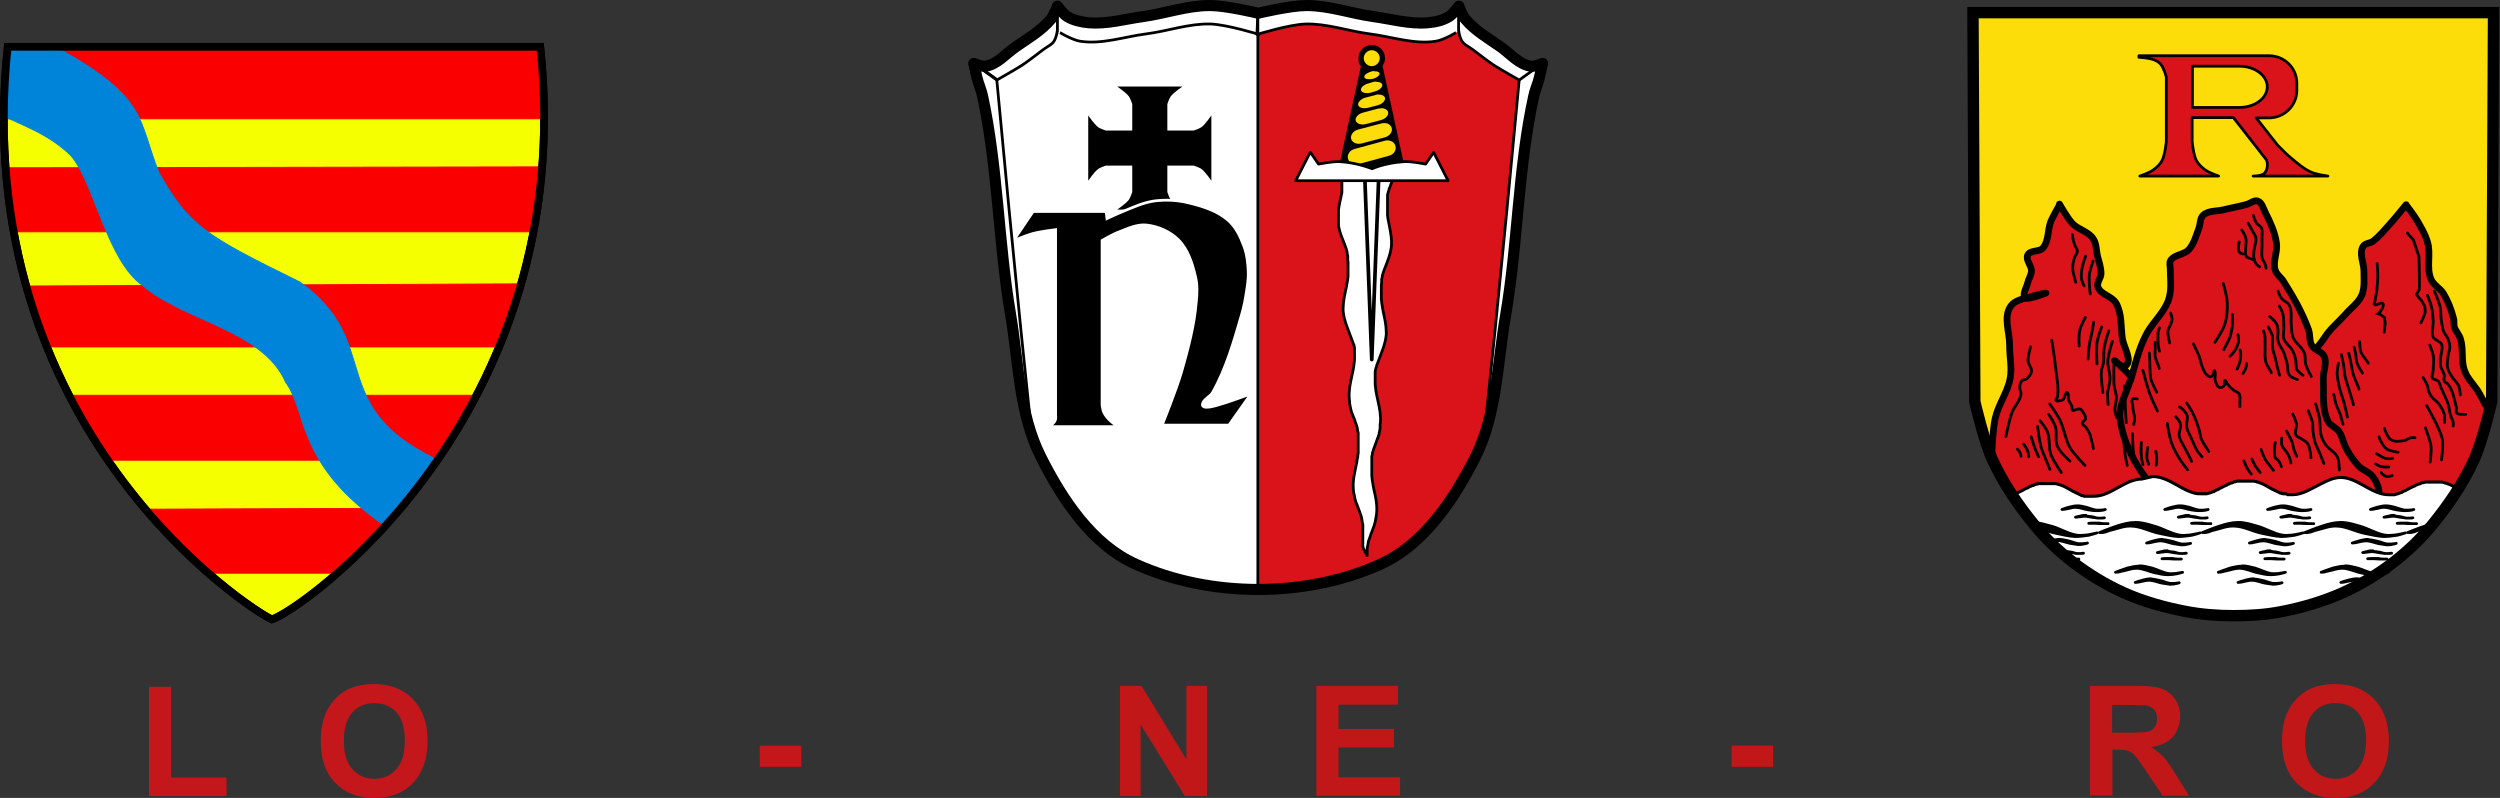 <?xml version="1.0" encoding="UTF-8"?>
<svg xmlns="http://www.w3.org/2000/svg" id="a" version="1.1" viewBox="0 0 812.1 259.2">
  <rect x="0" y="0" width="812.1" height="259.2" fill="#333333" stroke="none"/>
  <defs>
    <style>
      .st0 {
        fill: #fcdd09;
      }

      .st1, .st2, .st3 {
        fill: #da121a;
      }

      .st4, .st5, .st6, .st7, .st3 {
        fill-rule: evenodd;
      }

      .st4, .st6, .st2, .st8, .st9, .st10, .st11, .st12, .st3, .st13, .st14, .st15, .st16, .st17, .st18 {
        stroke: #000;
      }

      .st4, .st2, .st10, .st11, .st12, .st3, .st13, .st14 {
        stroke-linejoin: round;
      }

      .st4, .st2, .st12, .st17 {
        stroke-width: .9px;
      }

      .st19 {
        stroke: #fff;
      }

      .st19, .st8, .st13, .st14, .st16 {
        stroke-width: .9px;
      }

      .st5 {
        fill: #fa0000;
        stroke: #fa0000;
      }

      .st5, .st7 {
        stroke-width: .3px;
      }

      .st6 {
        fill: #f5ff00;
      }

      .st6, .st15 {
        stroke-width: 2.5px;
      }

      .st2, .st12, .st3, .st13, .st17 {
        stroke-linecap: round;
      }

      .st20 {
        fill: #c3171b;
      }

      .st8, .st10, .st11, .st12, .st15, .st17, .st18 {
        fill: none;
      }

      .st9, .st21, .st13, .st14, .st16 {
        fill: #fff;
      }

      .st10 {
        stroke-width: 1.2px;
      }

      .st7 {
        fill: #0084d9;
        stroke: #0084d9;
      }

      .st11 {
        stroke-width: 3.6px;
      }

      .st3 {
        stroke-width: 2.2px;
      }

      .st22 {
        fill: #c21719;
      }

      .st18 {
        stroke-width: 3.7px;
      }
    </style>
  </defs>
  <g>
    <g>
      <path class="st20" d="M48.4,258.6v-35.5h7.2v29.5h18v6s-25.2,0-25.2,0Z"></path>
      <path class="st20" d="M104.2,240.9c0-3.6.5-6.7,1.6-9.2.8-1.8,1.9-3.5,3.3-4.9s2.9-2.5,4.6-3.2c2.2-.9,4.8-1.4,7.7-1.4,5.3,0,9.5,1.6,12.7,4.9s4.8,7.8,4.8,13.6-1.6,10.3-4.7,13.6-7.3,4.9-12.6,4.9-9.6-1.6-12.7-4.9c-3.1-3.2-4.7-7.7-4.7-13.4h0ZM111.7,240.7c0,4.1.9,7.1,2.8,9.2,1.9,2.1,4.2,3.1,7.1,3.1s5.2-1,7.1-3.1,2.8-5.2,2.8-9.3-.9-7.2-2.7-9.2-4.2-3-7.2-3-5.4,1-7.2,3.1-2.7,5.1-2.7,9.2Z"></path>
    </g>
    <path class="st20" d="M246.8,249.1v-6.9h13.5v6.9h-13.5Z"></path>
    <g>
      <path class="st22" d="M363.8,258.6v-35.8h7l14.6,23.9v-23.9h6.7v35.8h-7.2l-14.4-23.3v23.3h-6.7Z"></path>
      <path class="st22" d="M427.6,258.6v-35.8h26.5v6.1h-19.3v7.9h18v6h-18v9.7h20v6h-27.2Z"></path>
    </g>
    <path class="st22" d="M562.5,249.1v-6.9h13.5v6.9h-13.5Z"></path>
    <g>
      <path class="st22" d="M678.9,258.6v-35.8h15.2c3.8,0,6.6.3,8.3,1,1.7.6,3.1,1.8,4.2,3.4s1.6,3.5,1.6,5.6-.8,4.9-2.4,6.6-3.9,2.9-7.1,3.3c1.6.9,2.8,1.9,3.9,3s2.4,3,4.1,5.8l4.4,7h-8.6l-5.2-7.8c-1.9-2.8-3.1-4.5-3.8-5.3-.7-.7-1.4-1.2-2.2-1.5-.8-.3-2-.4-3.6-.4h-1.5v14.9h-7.2ZM686.2,238h5.3c3.5,0,5.6-.1,6.5-.4.9-.3,1.5-.8,2-1.5.5-.7.7-1.6.7-2.7s-.3-2.2-1-2.9-1.5-1.2-2.7-1.4c-.6,0-2.3-.1-5.3-.1h-5.6v9.1h0Z"></path>
      <path class="st22" d="M741.3,240.9c0-3.6.5-6.7,1.6-9.2.8-1.8,1.9-3.5,3.3-4.9,1.4-1.4,3-2.5,4.6-3.2,2.2-.9,4.8-1.4,7.7-1.4,5.3,0,9.5,1.6,12.7,4.9s4.8,7.8,4.8,13.6-1.6,10.3-4.7,13.6-7.3,4.9-12.6,4.9-9.5-1.6-12.7-4.9c-3.1-3.2-4.7-7.7-4.7-13.4h0ZM748.8,240.7c0,4.1.9,7.1,2.8,9.2,1.9,2.1,4.2,3.1,7.1,3.1s5.2-1,7.1-3.1c1.8-2.1,2.8-5.2,2.8-9.3s-.9-7.2-2.7-9.2-4.2-3-7.2-3-5.4,1-7.2,3.1-2.7,5.1-2.7,9.2h0Z"></path>
    </g>
  </g>
  <g>
    <path id="b" class="st0" d="M783.5,4.1h-13.2c0,0-45.5,0-45.5,0h-83.9l.6,126.4s3,13,5.8,19c3.5,7.6,8.3,14.6,13.6,21.1,3.6,4.4,7.8,8.4,12.3,11.9,5.2,4,10.8,7.4,16.8,10.1,6.3,2.8,13.1,4.7,19.9,6,5.1,1,10.4,1.4,15.6,1.4,5.2,0,10.4-.3,15.5-1.3,6.8-1.3,13.6-3.3,19.9-6.1,6-2.7,11.6-6.1,16.8-10.1,4.5-3.5,8.7-7.5,12.3-11.9,5.3-6.5,10.1-13.5,13.6-21.1,2.8-6,5.8-19,5.8-19l.6-126.4h-26.7"></path>
    <g id="c">
      <path id="d" class="st3" d="M781.6,66.5s-3.4,4.2-5.2,6.2c-1.8,2-3.5,4.1-5.6,5.7-1,.7-2.6.6-3.2,1.7-1.4,2.4.4,5.5.3,8.2,0,2.5.3,5.2-.7,7.6-1.1,2.5-3.5,4.1-5.3,6.2-2.2,2.5-5,4.7-6.8,7.6-3.1,4.7-10,10.5-7,15.2,0,.1.3,0,.4,0,1.9,2.1-.7,5.6-.7,8.4,0,6.8-1.9,14.8,2.1,20.3,6.5,8.9,19.3,11.6,30.2,13.3,4.6.7,9.5.5,13.9-.9,3.8-5.1,7.2-10.5,9.8-16.2,1.9-4.1,3.9-11.3,5-15.6-1-2.1-2.2-4.1-3.3-6.2-1.4-2.7-3.9-4.7-4.9-7.6-1.2-3.2-.3-6.9-1.3-10.2-.4-1.4-1.5-2.5-2-3.9-.3-.9,0-2-.3-2.9-.7-2.8-1.8-5.6-3.3-8.1-1.1-1.7-3.2-2.7-4-4.6-1.6-3.7,0-8.1-1.1-11.9-.7-2.6-2.1-4.9-3.5-7.3-1-1.7-3.5-4.9-3.5-4.9h0ZM669,66.6s-2,3.5-2.8,5.3c-1.1,2.8-.6,6.4-2.6,8.7-1.2,1.3-4.1.6-4.9,2.2-.8,1.6,1.2,3.4,1.2,5.1,0,1.4-.9,2.6-1.2,3.9-.4,1.7-1.9,3.8-.8,5.1,0,0,0,0,.1,0,.8-.2,1.5-.4,2.3-.7,1.4-.5,4.3-1,4.3-1,0,0-3.4,1.3-5.1,1.6-.5,0-1.1.3-1.5,0-2,.6-4,1.2-5,2.9-2.2,3.5-.2,8.3-.2,12.4s.8,7.2.2,10.7c-.8,4.6-3.9,8.6-4.9,13.2-.7,3.3-1,9-1.1,12.3.1.3.3.6.4.9,1.7,3.7,3.7,7.2,6,10.7l1.7,2.3s7,3.6,10.9,4.4c6.9,1.3,14.1,0,21.2,0s14.7.8,21.9,0c2.2-.2,6.5-1.4,6.5-1.4,0,0-8.3-7.2-10.7-12.1-1.3-2.7-.4-6.1-1.6-8.9-1.2-2.8-4.2-4.6-5.5-7.3-.8-1.8-.7-3.9-1.4-5.7-1-2.9-2-5.8-3.8-8.3-1-1.5-3.2-3.5-4.5-4.7-.7-.5-1.2-1.1-1.2-1.1,0,0,.5.4,1.2,1.1.8.6,1.8,1.1,2.3.7,2.5-1.7-.6-6.1-1-9.1-.5-3.8-.1-7.9-2-11.3-1.3-2.3-5.1-2.8-5.9-5.3-.5-1.4,1-2.9,1-4.3,0-2-.7-4-1.2-5.9-.4-1.9-.3-4-1.4-5.5-1.5-2.3-4.8-2.9-6.7-4.9-1.7-1.8-4.2-6.3-4.2-6.3"></path>
      <path id="e" class="st3" d="M692.1,123.6c1.4-4.8,2.5-9.8,4.8-14.4,1.8-3.8,5.2-6.7,7-10.5.6-1.2.9-2.5,1.1-3.8.3-2.4,0-4.9,0-7.4,0-1-.4-2.1.1-2.9,1.2-1.9,4.3-1.8,5.9-3.5,1.7-1.9,2.4-4.6,3.3-7,.5-1.4.3-3.2,1.4-4.2,1.7-1.6,4.6-1.2,6.8-1.8,2.4-.6,4.9-1,7.3-1.7,1.2-.3,2.4-1.5,3.6-1.1,1.4.5,1.8,2.4,2.5,3.8,1.6,3.1,3.1,6.4,3.6,9.9.4,2.9-1.3,6-.4,8.8.5,1.5,2,2.4,2.8,3.8,3.1,4.9,6,10,8,15.5.6,1.7.2,3.7,1.1,5.2.9,1.5,3.3,1.9,4,3.5,1,2.2-.4,4.8-.3,7.3.2,4.6-.5,9.6,1.5,13.7.7,1.5,2.7,2,3.6,3.4,1.2,1.7,1.4,3.8,2.4,5.6,1.1,2,2.4,3.9,4,5.6,1.3,1.4,3.5,1.9,4.6,3.5,1.1,1.4,1.9,3.2,2,5,.1,4-.6,8.9-3.6,11.5-7.9,6.7-20.4,4.8-30.8,4.6-6,0-12-1.3-17.6-3.2-5.6-2-11.5-4.2-15.8-8.4-7.8-7.6-14.9-17.5-16.3-28.2-.6-4.2,2-8.3,3.2-12.4h0Z"></path>
    </g>
    <g id="f">
      <path id="g" class="st17" d="M651.6,141.8s1-5.1,1.9-7.6c.8-2.2,2.8-4,3-6.3,0-.6-.4-1.3-.4-1.9,0-.8.1-1.7.7-2.3.4-.4,1.2-.3,1.6-.7.7-.6,1.4-1.4,1.5-2.3.2-1.2-1-2.2-1.1-3.4-.1-1.5.8-4.6.8-4.6"></path>
      <g id="h">
        <path id="i" class="st12" d="M655.3,145.9s.5.5.7.8c.3.4.5,1.5.5,1.5"></path>
        <path id="j" class="st12" d="M657.4,144.3s1,1.4,1.3,2.2c.2.6.3,1.8.3,1.8"></path>
        <path id="k" class="st12" d="M659.8,141.9s.8,2.5,1.2,3.7c.4,1,1.2,2.8,1.2,2.8"></path>
        <path id="l" class="st12" d="M661.9,138.5s.5,4.4,1.1,6.6c.4,1.6,1.2,3.1,1.8,4.7.4.9,1.1,2.7,1.1,2.7"></path>
        <path id="m" class="st12" d="M662.7,136.7s1.9,2.3,2.4,3.6c.9,2.3.3,5,1.1,7.3.8,2.1,3.4,5.9,3.4,5.9"></path>
        <path id="n" class="st12" d="M665.5,134.6s1.8,2.6,2.2,4.1c.6,2-.2,4.3.6,6.2.8,2,4.1,4.9,4.1,4.9"></path>
        <path id="o" class="st12" d="M665.8,131.2s2.3,3.2,3.2,4.9c1.5,2.9,1.8,6.4,3.4,9.3,1.3,2.2,4.9,5.8,4.9,5.8"></path>
      </g>
      <path id="p" class="st17" d="M680,145.7s-.6-3.1-1.1-4.6c-.3-.8-.8-1.6-1.3-2.3-.3-.5-1.2-.7-1.2-1.3,0-.6,1-.9,1.1-1.5,0-.6-.3-1.2-.6-1.7-.3-.5-.6-1.2-1.2-1.4-.4-.2-1,.1-1.4.2-.3,0-.7.4-.9.3-.5-.2-.2-1-.4-1.5-.3-.7-.8-1.3-1-1.9-.3-.8.2-2.4-.6-2.5-.4,0-.4.7-.6,1-.2.5-.3,1.1-.7,1.4-.3.2-.7.2-1.1.3-.4,0-.9.2-1.1,0-.3-.4.5-1,.5-1.5.4-3-.3-6-.6-8.9-.3-3.1-1.3-9.3-1.3-9.3"></path>
      <path id="q" class="st17" d="M673.2,76.2c0,.3.3,2.2.7,3.2.2.8.9,1.4.9,2.2s-.6,1.2-.8,1.8c-.4,1.1-.7,2.3-.7,3.5,0,1.1.3,2.1.5,3.1.1.6.5,1.7.5,1.7"></path>
      <path id="r" class="st17" d="M677.5,83.2s-1.1,3-1.3,4.6c-.1,1-.2,2,0,3,.1.7.8,2.1.8,2.1"></path>
      <path id="s" class="st17" d="M679.9,84.8c-.1.5-1,2.9-1.2,4.4-.1.9,0,1.9,0,2.9,0,1.2.3,3.4.3,3.4"></path>
      <path id="t" class="st17" d="M677.4,103.1s-1.5,2.7-1.8,4.2c-.4,1.7-.2,5.1-.2,5.1"></path>
      <path id="u" class="st17" d="M678.3,116.6c0-.3.2-3.6.5-5.3.2-1.2.6-2.4.8-3.6.2-1,.5-3,.5-3"></path>
      <path id="v" class="st17" d="M682.7,106.2s-1.3,3.3-1.5,5.1c-.3,2.3,0,6.9,0,6.9"></path>
      <path id="w" class="st17" d="M683.1,127.5c0-.3-.7-4.5-.5-6.7,0-1,.5-1.9.7-2.9.2-1.6,0-3.3.2-4.9.3-1.9,1.5-5.5,1.5-5.5"></path>
      <path id="x" class="st17" d="M686.2,110.9s-1.4,4.2-1.5,6.4c-.1,2,.8,3.9.7,5.8,0,1.6-.7,3.2-.8,4.8,0,1.2.2,3.5.2,3.5"></path>
      <path id="y" class="st17" d="M686.7,118.2s-.1,4.4,0,6.6c.1,1.5.8,2.9.8,4.4,0,1.3-.5,2.6-.5,3.8,0,.9.6,2.6.6,2.6"></path>
      <path id="z" class="st17" d="M690.1,125.4s.2,4.2.3,6.3c0,1.9.3,5.6.3,5.6"></path>
      <path id="aa" class="st17" d="M694.3,129.6s-1.2-.3-1.5,0c-.5.5-.1,1.5,0,2.3,0,1.4.6,2.7.6,4.1,0,.7-.3,1.9-.3,1.9"></path>
      <path id="ab" class="st17" d="M690.1,140.1s-.2,3.3-.1,4.9c.1,2.1,1,6.2,1,6.2"></path>
      <path id="ac" class="st17" d="M692.7,140.9s.1,4.4.4,6.6c.2,1.4.9,4.2.9,4.2"></path>
      <path id="ad" class="st17" d="M695.6,143.7s-.2,3,0,4.4c0,.9.5,2.8.5,2.8"></path>
      <path id="ae" class="st17" d="M697.7,145.3s-.4,2.2-.3,3.4c0,.7.6,2.1.6,2.1"></path>
      <path id="af" class="st17" d="M700.3,146.6s.3,1.6.3,2.4c0,.7-.2,2.1-.2,2.1"></path>
      <path id="ag" class="st17" d="M761.1,137.8s-.5-1.9-.8-2.9c-.4-1.3-1.1-2.4-1.5-3.7-.3-1-.7-3.1-.7-3.1"></path>
      <path id="ah" class="st17" d="M762.5,135.5c0-.5-.7-3.3-1.1-4.9-.3-1-.7-2-1-3-.3-1.1-.6-2.2-.8-3.3-.2-1-.4-2-.4-3s.4-3.3.4-3.3"></path>
      <path id="ai" class="st17" d="M764.5,131.5c0-.3-1.1-3.8-1.7-5.7-.4-1.3-.8-2.5-1.1-3.8-.2-1.2-.2-2.3-.4-3.5-.2-1.1-.7-3.3-.7-3.3"></path>
      <path id="aj" class="st17" d="M766.3,126.4c0-.4-1.3-3-1.8-4.6-.4-1.2-.5-2.6-.8-3.8-.2-1.1-.7-3.2-.7-3.2"></path>
      <path id="ak" class="st17" d="M767.4,121.2c-.1-.3-1.4-2.2-1.8-3.4-.3-.9-.2-2-.4-3-.1-.7-.5-2-.5-2"></path>
      <path id="al" class="st17" d="M769.3,118c0-.3-1.7-2.2-2.3-3.4-.2-.6-.3-1.2-.4-1.8,0-.6-.1-1.8-.1-1.8"></path>
      <path id="am" class="st17" d="M774.5,107.9c0-.8.2-1.7.3-2.6,0-.7-.1-1.4-.2-2.1-.4-.3-.8-.7-1.3-1-.3-.1-.6-.2-.9-.3.2-.2.5-.3.7-.5,0,0,.7-1,.9-1.5s.2-1.1.2-1.1c0,0-.3-.5-.9-.3s-1.6.6-1.6.6c-.2-.1-.4-.3-.5-.4,0-.3.2-.6.3-.9,0,0,.5-2.8.6-3.5s.3-4.3.3-4.3c0-1.5-.1-2.9-.2-4.4"></path>
      <path id="an" class="st17" d="M786.4,104.9s1.3-2.7,1.4-3.4c.1-.7-.2-2.1-.2-2.1,0,0-.6-1-.7-1.3s-1.3-1.6-1.3-1.6c-.2-.3-.4-.6-.6-.9,0,0,.7-1.3.9-1.6.1-.3-.1-10.6-.1-10.6-.6-1.8-1.2-3.6-1.8-5.4-.7-.8-1.3-1.5-2-2.3"></path>
      <path id="ao" class="st17" d="M790.8,94.6s1.4,3.2,1.8,4.8c.4,1.7.2,3.4.5,5.1.2,1.1.3,2.2.7,3.2.4.9,1.2,1.7,1.5,2.6.3.8.5,1.6.5,2.4,0,1.1-.5,2.1-.6,3.2-.1,1.2-.4,2.4-.1,3.6.2,1.1.9,2,1.4,2.9.7,1.1,1.7,1.9,2.2,3,.4.9.5,2.9.5,2.9"></path>
      <path id="ap" class="st17" d="M788.5,95.9s.9,2.1,1.2,3.2c.5,1.7.6,3.5.7,5.3.1,1.7-.7,3.6,0,5.1.4.8,1.3,1,2,1.6.2.2.6.4.7.7.6,1.4-.3,3.1-.3,4.7,0,.8-.2,1.5,0,2.3.1.8.6,1.4.9,2.2.1.3.3.6.3.9.1.6-.3,1.4,0,1.9.2.5,1,.6,1.3,1.1,1.5,2.1,2,4.8,2.6,7.3.2.7-.3,1.5.2,2,.5.5,1.4.3,2.2.4.2,0,.7,0,.7,0"></path>
      <path id="aq" class="st17" d="M789.3,112.1s.9,2.2,1.1,3.3c.3,1.6,0,3.3,0,4.9,0,.8-.6,1.7-.3,2.4.3.7,1.5.6,2,1.2.4.5.5,1.1.7,1.7.4.8.7,1.7,1.1,2.5.5,1.2,1.2,2.4,1.5,3.7.3,1,.3,2,.6,3,.2.8.8,1.6.9,2.4,0,.4,0,1.2,0,1.2"></path>
      <path id="ar" class="st17" d="M787.1,122.6s1.1,1.8,1.5,2.8c.2.5,0,1.1.3,1.6.2.7.6,1.4,1,1.9.6.8,1.5,1.3,2.2,2.1.7,1,1.4,2,1.8,3.2.3.9.2,3,.2,3"></path>
      <path id="as" class="st17" d="M788.3,131.8s1.9,3.4,2.8,5.2c.9,1.9,1.9,3.8,2.3,5.9.3,2.1-.3,6.5-.3,6.5"></path>
      <path id="at" class="st17" d="M787.9,139c0,.3,1.5,3.9,1.8,5.9.2,1.7-.3,5.2-.3,5.2"></path>
      <path id="au" class="st17" d="M773.5,153.5c.2.4,1,1.1,1.7,1.3.6.1,1.9-.3,1.9-.3"></path>
      <path id="av" class="st17" d="M771.7,150.7s1.1.7,1.8.9c.8.2,2.5.1,2.5.1"></path>
      <path id="aw" class="st17" d="M772,147.4c.3.1,1.8,1.2,2.8,1.5.8.2,2.4,0,2.4,0"></path>
      <path id="ax" class="st17" d="M772.8,141.9c.3,1,1.3,3.1,2.6,4,1,.7,3.6,1,3.6,1"></path>
      <path id="ay" class="st17" d="M774.6,139.2c.1.5.9,2.8,2,3.6,1.2.8,3,.6,4.4.3.8-.1,1.3-.8,2.1-.9.5-.1,1.4,0,1.4,0"></path>
      <path id="az" class="st17" d="M727.4,78.6s-.4,1.8-.2,2.7c0,.3.3.7.6.9.2.2.8.3.8.3"></path>
      <path id="ba" class="st17" d="M728.2,74.7s1.1,1.6,1.3,2.5c.3,1.1,0,2.2,0,3.3,0,1-.3,2.1.3,2.9.3.4,1,.5,1.5.7.4.2,1.1.4,1.1.4"></path>
      <path id="bb" class="st17" d="M730.3,72.5s1.1,1.9,1.6,2.9c.3.6.8,1.1.9,1.8.2,1.3-.4,2.7-.6,4.1,0,.7-.2,1.4-.1,2.2.1.8.4,1.7.9,2.4.3.3,1,.8,1,.8"></path>
      <path id="bc" class="st17" d="M732,70s.5,1.8,1,2.5c.4.6,1.3.9,1.6,1.5.4.8.2,1.8.2,2.7,0,1.1,0,2.2,0,3.3s-.2,2.6,0,3.8c.2.7.8,1.3,1,2,.2.4.3,1.3.3,1.3"></path>
      <path id="bd" class="st17" d="M719.5,111.2s2.5-3.7,3.2-5.8c.7-2.2.9-4.6.8-6.9,0-2.2-1.3-6.4-1.3-6.4"></path>
      <path id="be" class="st17" d="M722.4,113.6c0-.3,1.5-2.7,2-4.1.4-1.3.7-2.7.8-4.1,0-1.1,0-3.3,0-3.3"></path>
      <path id="bf" class="st17" d="M724.4,115.7c.3-.2,1.2-1.2,1.7-2,.5-.9,1-1.9,1.1-2.9,0-.7-.2-2.1-.2-2.1"></path>
      <path id="bg" class="st17" d="M726.7,119.9s.7-1.5.9-2.3c.2-.8.3-1.6.3-2.4,0-.5-.2-1.5-.2-1.5"></path>
      <path id="bh" class="st17" d="M728.6,121.3s.7-1,.9-1.6c.2-.5.3-1.6.3-1.6"></path>
      <path id="bi" class="st17" d="M750.8,122.3s-1.4-2.5-1.8-3.9c-.3-1.2,0-2.6-.5-3.8-.7-1.9-2.8-3-3.6-4.9-.5-1.3-.5-2.7-.6-4.1-.2-1.7.2-3.5-.2-5.2-.1-.5-.3-1-.6-1.5-.6-.8-1.7-1.1-2.3-1.9-.6-.7-1.2-2.4-1.2-2.4"></path>
      <path id="bj" class="st17" d="M740.4,99.4s1,1.7,1.2,2.7c.3,1.4.2,2.9.3,4.4,0,1.2-.4,2.5,0,3.6.5,1.4,1.9,2.3,2.7,3.6.5.9.9,2,1.1,3,.3,1.1,0,2.3.4,3.3.4.8,2,1.9,2,1.9"></path>
      <path id="bk" class="st17" d="M746.3,123.3s-2-.6-2.6-1.4c-.8-1.1-.4-2.7-.8-4-.3-1.1-.6-2.2-1-3.3-.5-1.3-1.6-2.5-1.9-3.9-.2-1,0-2,0-3,0-.8-.1-1.8-.5-2.5-.5-1-2.2-2.4-2.2-2.4"></path>
      <path id="bl" class="st17" d="M736.8,106.2s1,1.7,1.3,2.6c.3,1.3,0,2.8.1,4.1.2,1.2.6,2.3.9,3.4.2.9.4,1.8.6,2.7.2,1,.8,2.9.8,2.9"></path>
      <path id="bm" class="st17" d="M737.8,121.1c0-.6-1.5-2.3-1.8-3.6-.3-1.2-.2-2.6-.2-3.8,0-1.3,0-2.5,0-3.8,0-.8-.5-2.4-.5-2.4"></path>
      <path id="bn" class="st17" d="M712.5,111.7s1.2,2.5,1.8,3.8c.5,1.4.7,2.9,1.3,4.2.3.7.6,1.5,1.2,2,.3.3.8.8,1.3.7.5,0,.8-.7,1-1.2.1-.3,0-.8.2-.8.3,0,.2.6.3.9.1.8-.2,1.6,0,2.4.3.8.6,2,1.5,2.2.5.1,1.2-.3,1.5-.8.3-.4-.3-1.4.2-1.5.4,0,.4.8.7,1.1.6.7,1.2,1.4,2,2,.6.5,1.5.6,1.9,1.3.4.8.2,1.7.2,2.6,0,.5,0,1.5,0,1.5"></path>
      <path id="bo" class="st17" d="M700.8,133.5s-1.5-3.1-2.1-4.7c-.7-1.7-1.2-3.4-1.7-5.2-.3-1.1-.9-3.3-.9-3.3"></path>
      <path id="bp" class="st17" d="M700.6,127.4s-1.6-2.9-2-4.6c-.2-1.1-.1-2.2-.2-3.3,0-1.6-.2-4.8-.2-4.8"></path>
      <path id="bq" class="st17" d="M701.4,119.7c0-.4-1-2.5-1.3-3.8-.1-.8,0-1.6,0-2.4s0-2.3,0-2.3"></path>
      <path id="br" class="st17" d="M701.5,114.1c-.2-.6-.5-2.1-.5-3.1,0-.9,0-1.9,0-2.8,0-.6.5-1.7.5-1.7"></path>
      <path id="bs" class="st17" d="M705.1,101.7s.5,1.3.5,1.9c0,1.5-1.3,2.8-1.4,4.2,0,1.2.6,3.6.6,3.6"></path>
      <path id="bt" class="st17" d="M704,137.5s.7,4.4,1.4,6.4c.7,2,1.8,3.8,2.9,5.6.7,1.1,2.3,3.1,2.3,3.1"></path>
      <path id="bu" class="st17" d="M711.9,149.9c0-.3-1.5-3.1-2.3-4.6-.6-1.2-1.5-2.4-1.7-3.7-.2-1.3.7-2.7.4-3.9-.2-.9-1.5-2.3-1.5-2.3"></path>
      <path id="bv" class="st17" d="M708,132.2c.3,0,2,1.5,2.4,2.6.5,1.3-.4,2.8,0,4.1.2,1.3,1,2.4,1.5,3.6.6,1.4,1.2,2.9,2,4.2.4.6,1.4,1.7,1.4,1.7"></path>
      <path id="bw" class="st17" d="M717.5,146.7c0-.2-1.8-2.6-2.4-4-.4-1-.4-2-.7-3-.5-1.7-1.1-3.3-1.8-4.9-.6-1.4-2.3-3.9-2.3-3.9"></path>
      <path id="bx" class="st17" d="M728.9,149.7s.6,1.4.9,2.1c.4.8,1.5,2.2,1.5,2.2"></path>
      <path id="by" class="st17" d="M731.5,149.1s.7,1.6,1.1,2.3c.5.7,1.6,2.1,1.6,2.1"></path>
      <path id="bz" class="st17" d="M734.5,146c0,.2.8,2.2,1.3,3.2.4.7.9,1.3,1.4,1.9.4.6,1.3,1.7,1.3,1.7"></path>
      <path id="ca" class="st17" d="M739.1,143.8s-.3,1.5-.3,2.3,0,1.8.3,2.6c.2.4.8.6,1.1,1,.4.6.9,1.9.9,1.9"></path>
      <path id="cb" class="st17" d="M741.2,142.3s-.2,1.5,0,2.2c.2.8.9,1.4,1.4,2.1.4.6.8,1.2,1.1,1.9.2.6.5,1.9.5,1.9"></path>
      <path id="cc" class="st17" d="M742.8,140c0,.2,1.2,2.2,1.7,3.4.4,1,.4,2.1.8,3,.2.6.8,1.8.8,1.8"></path>
      <path id="cd" class="st17" d="M744.8,134.5s1,2.1,1.2,3.2c.2,1.2-.7,2.5-.2,3.6.4.8,1.5.9,2.2,1.5.6.4,1.2.7,1.6,1.3.6.8.7,1.9.9,2.9.1.6.2,1.7.2,1.7"></path>
      <path id="ce" class="st17" d="M749.8,133.4s1.1,2.5,1.4,3.8c.2,1.1,0,2.2.2,3.2.2,1.2.3,2.4.7,3.5.3,1.1,1,2.1,1.4,3.2.5,1.2,1.4,3.5,1.4,3.5"></path>
      <path id="cf" class="st17" d="M759.9,152.7c0-.3,0-2.9-.6-4.2-.8-1.7-2.8-2.5-3.8-4-.7-.9-1.2-2-1.5-3.1-.5-1.8-.2-3.7-.5-5.5-.3-1.6-1.3-4.7-1.3-4.7"></path>
    </g>
    <path id="cg" class="st9" d="M695.8,155.6h0c-5.5,0-10.1,5.6-15.6,5.6h-.4c-.1,0-.2,0-.3,0h0c0,0-.2,0-.3,0,0,0,0,0-.1,0,0,0-.1,0-.2,0,0,0,0,0-.1,0,0,0-.1,0-.2,0s-.1,0-.2,0c0,0,0,0-.1,0,0,0-.2,0-.2,0,0,0,0,0,0,0,0,0-.2,0-.3,0h0s0,0,0,0c0,0-.1,0-.2,0,0,0-.1,0-.2,0s0,0-.1,0c0,0-.2,0-.3,0-.1,0-.3-.1-.4-.2,0,0-.1,0-.2,0,0,0,0,0,0,0h0c0,0-.2,0-.2,0-.1,0-.2-.1-.3-.2-.3-.1-.6-.3-.8-.4-.2,0-.3-.2-.5-.2-.3-.2-.6-.3-1-.5-.2,0-.3-.2-.5-.3,0,0,0,0-.1,0,0,0-.2-.1-.3-.2-.4-.2-.8-.4-1.1-.6,0,0,0,0,0,0,0,0,0,0,0,0-.2-.1-.5-.3-.7-.4l-.4-.2s0,0,0,0c-.2,0-.3-.2-.5-.2-.2,0-.3-.1-.5-.2,0,0-.2,0-.3-.1-.1,0-.2-.1-.4-.1-.1,0-.2,0-.3-.1-.1,0-.3-.1-.4-.1,0,0,0,0,0,0h0c-.2,0-.3-.1-.5-.1-.1,0-.2,0-.3,0-.1,0-.2,0-.4,0,0,0,0,0,0,0h0c-.1,0-.3,0-.4,0h0c-.1,0-.2,0-.4,0h0c0,0-.2,0-.3,0h-.9c-.1,0-.2,0-.3,0,0,0,0,0-.1,0,0,0-.2,0-.2,0,0,0,0,0-.1,0h0c-.2,0-.3,0-.5,0,0,0-.2,0-.3,0,0,0,0,0-.1,0-.1,0-.2,0-.3,0,0,0,0,0-.1,0,0,0-.2,0-.3,0,0,0,0,0-.2,0h0c-.1,0-.2,0-.4.1h0c0,0-.2,0-.2,0s-.2,0-.2,0c0,0-.2,0-.2.1,0,0,0,0-.1,0,0,0-.2,0-.2.1l-.4.2c0,0-.2,0-.3.1,0,0-.1,0-.2,0-.2.1-.4.2-.6.3,0,0,0,0,0,0,0,0,0,0-.1,0-.2.1-.5.2-.7.4-.2,0-.3.2-.5.2-.3.1-.5.3-.8.4-.5.3-1,.6-1.5.8,0,0,0,0,0,0-.2,0-.3.2-.5.2,0,0,0,0,0,0-.1,0-.3.1-.4.2,0,0,0,0,0,0-.1,0-.3.1-.4.2,0,0-.2,0-.2.1,0,0,0,0,0,0,2.4,3.6,5,7.1,7.7,10.4,3.6,4.4,7.8,8.4,12.3,11.9,5.2,4,10.8,7.4,16.8,10.1,6.3,2.8,13.1,4.7,19.9,6,5.1,1,10.4,1.4,15.6,1.4,5.2,0,10.4-.3,15.5-1.3,6.8-1.3,13.6-3.3,19.9-6.1,6-2.7,11.6-6.1,16.8-10.1,4.5-3.5,8.7-7.5,12.3-11.9,3-3.6,5.8-7.4,8.3-11.4-.2,0-.3-.2-.5-.3-.2,0-.3-.2-.5-.3,0,0,0,0-.1,0,0,0-.2-.1-.3-.2-.4-.2-.8-.4-1.1-.6,0,0,0,0,0,0,0,0,0,0,0,0-.2-.1-.5-.3-.7-.4l-.4-.2s0,0,0,0c-.2,0-.3-.2-.5-.2s-.3-.1-.5-.2c0,0-.2,0-.3-.1-.1,0-.2-.1-.4-.1-.1,0-.2,0-.3-.1-.1,0-.3-.1-.4-.1,0,0,0,0,0,0h0c-.2,0-.3-.1-.5-.1-.1,0-.2,0-.3,0-.1,0-.2,0-.4,0,0,0,0,0,0,0h0c-.1,0-.3,0-.4,0h0c-.1,0-.2,0-.4,0h0c0,0-.2,0-.3,0h-.9c-.1,0-.2,0-.3,0,0,0,0,0-.1,0,0,0-.2,0-.2,0,0,0,0,0-.1,0h0c-.2,0-.3,0-.5,0,0,0-.2,0-.3,0,0,0,0,0-.1,0-.1,0-.2,0-.3,0,0,0,0,0-.1,0,0,0-.2,0-.3,0,0,0,0,0-.2,0h0c-.1,0-.2,0-.4.1h0c0,0-.2,0-.2,0s-.2,0-.2,0c0,0-.2,0-.2.1,0,0,0,0-.1,0,0,0-.2,0-.2.1l-.4.2c0,0-.2,0-.3.1,0,0-.1,0-.2,0-.2.1-.4.2-.6.3,0,0,0,0,0,0,0,0,0,0-.1,0-.2.1-.5.2-.7.4-.2,0-.3.2-.5.2-.3.1-.5.3-.8.4l-.8.4c-.2.1-.5.3-.7.4,0,0,0,0,0,0,0,0,0,0,0,0-.2,0-.3.2-.5.2,0,0,0,0,0,0-.1,0-.3.1-.4.2,0,0,0,0,0,0-.1,0-.3.1-.4.2,0,0-.2,0-.2.1,0,0,0,0,0,0,0,0-.2,0-.3.1-.5.2-1,.4-1.5.5h0c-.1,0-.3,0-.4.1,0,0,0,0,0,0-.1,0-.2,0-.4,0,0,0,0,0-.1,0-.1,0-.2,0-.3,0,0,0-.1,0-.2,0h0c-.3,0-.6,0-.9,0-5.5,0-10.1-5.6-15.5-5.6h0c-2.2,0-4.2.9-6.3,2h0c-3.1,1.5-6.1,3.6-9.4,3.6s-1.4-.1-2.1-.3h0c0,0-.2,0-.3,0h0s0,0,0,0c0,0-.1,0-.2,0,0,0-.1,0-.2,0s0,0-.1,0c0,0-.2,0-.3,0-.1,0-.3-.1-.4-.2,0,0-.1,0-.2,0,0,0,0,0,0,0h0c0,0-.2,0-.2,0-.1,0-.2-.1-.3-.2-.3-.1-.6-.3-.8-.4-.2,0-.3-.2-.5-.2-.3-.2-.6-.3-1-.5-.2,0-.3-.2-.5-.3,0,0,0,0-.1,0,0,0-.2-.1-.3-.2-.4-.2-.8-.4-1.1-.6,0,0,0,0,0,0,0,0,0,0,0,0-.2-.1-.5-.3-.7-.4l-.4-.2s0,0,0,0c-.2,0-.3-.2-.5-.2-.2,0-.3-.1-.5-.2,0,0-.2,0-.3-.1-.1,0-.2-.1-.4-.1-.1,0-.2,0-.3-.1-.1,0-.3-.1-.4-.1,0,0,0,0,0,0h0c-.2,0-.3-.1-.5-.1-.1,0-.2,0-.3,0,0,0,0,0,0,0,0,0,0,0,0,0-.1,0-.2,0-.4,0,0,0,0,0,0,0h0c-.1,0-.3,0-.4,0h0c-.1,0-.2,0-.4,0h0c0,0-.2,0-.3,0h-.9c-.1,0-.2,0-.3,0,0,0,0,0-.1,0,0,0-.2,0-.2,0,0,0,0,0-.1,0h0c-.2,0-.3,0-.5,0,0,0-.2,0-.3,0,0,0,0,0-.1,0-.1,0-.2,0-.3,0,0,0,0,0-.1,0,0,0-.2,0-.3,0,0,0,0,0-.2,0h0c-.1,0-.2,0-.4.1h0c0,0-.2,0-.2,0s-.2,0-.2,0c0,0-.2,0-.2.1,0,0,0,0-.1,0,0,0-.2,0-.2.1l-.4.2c0,0-.2,0-.3.1,0,0-.1,0-.2,0-.2.1-.4.2-.6.3,0,0,0,0,0,0,0,0,0,0-.1,0-.2.1-.5.2-.7.4-.2,0-.3.2-.5.2-.3.1-.5.3-.8.4l-.8.4c-.2.1-.5.3-.7.4,0,0,0,0,0,0,0,0,0,0,0,0-.2,0-.3.2-.5.2,0,0,0,0,0,0-.1,0-.3.1-.4.2,0,0,0,0,0,0-.1,0-.3.1-.4.2,0,0-.2,0-.2.1,0,0,0,0,0,0,0,0-.2,0-.3.1-.5.2-1,.4-1.5.5h0c-.1,0-.3,0-.4.1,0,0,0,0,0,0-.1,0-.2,0-.4,0,0,0,0,0-.1,0-.1,0-.2,0-.3,0,0,0-.1,0-.2,0h0c-.3,0-.6,0-.9,0-.7,0-1.3,0-2-.2q-.4-.1,0,0c-2-.5-3.8-1.5-5.7-2.6h0c-2.5-1.4-5.1-2.8-7.9-2.8h0Z"></path>
    <path id="ch" class="st18" d="M783.5,4.1h-13.2c0,0-45.5,0-45.5,0h-83.9l.6,126.4s3,13,5.8,19c3.5,7.6,8.3,14.6,13.6,21.1,3.6,4.4,7.8,8.4,12.3,11.9,5.2,4,10.8,7.4,16.8,10.1,6.3,2.8,13.1,4.7,19.9,6,5.1,1,10.4,1.4,15.6,1.4,5.2,0,10.4-.3,15.5-1.3,6.8-1.3,13.6-3.3,19.9-6.1,6-2.7,11.6-6.1,16.8-10.1,4.5-3.5,8.7-7.5,12.3-11.9,5.3-6.5,10.1-13.5,13.6-21.1,2.8-6,5.8-19,5.8-19l.6-126.4h-26.7c0,0,0,0,0,0Z"></path>
    <path id="ci" class="st9" d="M696.2,155.6h0Z"></path>
    <path id="cj" class="st9" d="M758.6,155.6h0Z"></path>
    <g id="ck">
      <path id="cl" class="st4" d="M674.8,164.3c-.8,0-1.7.2-2.5.4-.9.2-2.5.8-2.5.8.8,0,1-.1,1.5-.2,1-.1,1.9-.5,2.9-.5,1.4,0,2.7.6,4,.8.8.1,1.7.3,2.6.3.6,0,1.2,0,1.9-.1.4,0,1.2-.3,1.2-.3,0,0-1,.2-1.6.2-.5,0-.9,0-1.4,0-1.2-.2-2.3-.7-3.5-1-.8-.2-1.7-.4-2.6-.4h0Z"></path>
      <path id="cm" class="st4" d="M677.6,167.4c-.6,0-1.1,0-1.7.2-.6.1-1.7.4-1.7.4.5,0,.7,0,1-.1.7,0,1.3-.2,2-.2.9,0,1.8.3,2.7.4.6,0,1.1.2,1.7.2.4,0,.8,0,1.2,0,.3,0,.8-.1.8-.1,0,0-.7.1-1,.1-.3,0-.6,0-.9,0-.8,0-1.5-.4-2.4-.5-.6,0-1.2-.2-1.7-.2h0Z"></path>
      <path id="cn" class="st4" d="M693.6,169.7c-1.9,0-3.8.5-5.7,1.1-2,.6-5.9,2.2-5.9,2.2,1.9.1,2.3-.4,3.4-.7,2.3-.5,4.5-1.5,6.8-1.4,3.2,0,6.2,1.8,9.4,2.4,2,.4,4,.9,6,1,1.4,0,2.9-.2,4.3-.4,1-.2,2.8-.8,2.8-.8,0,0-2.4.6-3.6.7-1.1.1-2.2.2-3.2,0-2.8-.5-5.4-2.2-8.1-2.9-2-.6-4-1.2-6-1.2h0Z"></path>
      <path id="co" class="st4" d="M680.8,169.9c-.4,0-.8,0-1.1,0-.4,0-1.2.1-1.2.1.4,0,.4,0,.7,0,.4,0,.9,0,1.3,0s1.2.1,1.8.1c.4,0,.8,0,1.2,0s.6,0,.8,0c.2,0,.5,0,.5,0,0,0-.5,0-.7,0-.2,0-.4,0-.6,0-.6,0-1-.1-1.6-.2-.4,0-.8,0-1.2,0h0Z"></path>
      <path id="cp" class="st4" d="M702.4,175.2c-.8,0-1.7.2-2.5.4-.9.2-2.6.8-2.6.8.8,0,1-.1,1.5-.2,1-.2,2-.5,3-.5,1.4,0,2.7.6,4.1.9.9.1,1.7.3,2.6.4.6,0,1.3,0,1.9-.2.4,0,1.2-.3,1.2-.3,0,0-1.1.2-1.6.2-.5,0-1,0-1.4,0-1.2-.2-2.4-.8-3.6-1-.9-.2-1.8-.4-2.7-.4h0Z"></path>
      <path id="cq" class="st4" d="M704.1,178.9c-.6,0-1.1,0-1.6.2-.6.1-1.7.4-1.7.4.5,0,.7,0,1-.1.7,0,1.3-.2,2-.2.9,0,1.8.3,2.7.4.6,0,1.1.2,1.7.2.4,0,.8,0,1.2,0,.3,0,.8-.1.8-.1,0,0-.7,0-1,.1-.3,0-.6,0-.9,0-.8,0-1.5-.4-2.3-.5-.6,0-1.2-.2-1.7-.2h0Z"></path>
      <path id="cr" class="st4" d="M704.6,181.4c-.4,0-.8,0-1.1,0-.4,0-1.2.1-1.2.1.4,0,.4,0,.7,0,.4,0,.9,0,1.3,0s1.2.1,1.8.1c.4,0,.8,0,1.2,0s.6,0,.8,0c.2,0,.5,0,.5,0,0,0-.5,0-.7,0-.2,0-.4,0-.6,0-.6,0-1-.1-1.6-.2-.4,0-.8,0-1.2,0h0Z"></path>
      <path id="cs" class="st4" d="M694.9,183.9c-1.3,0-2.5.3-3.8.6-1.3.4-3.9,1.4-3.9,1.4,1.3,0,1.5-.3,2.3-.4,1.5-.3,3-.9,4.5-.9,2.2,0,4.1,1.1,6.2,1.5,1.3.3,2.6.6,4,.6,1,0,1.9-.1,2.9-.3.6-.1,1.9-.5,1.9-.5,0,0-1.6.3-2.4.4-.7,0-1.5.1-2.2,0-1.9-.3-3.6-1.3-5.4-1.8-1.3-.3-2.7-.7-4-.7h0Z"></path>
      <path id="ct" class="st4" d="M698.7,188c-.8,0-1.7.2-2.5.4-.9.2-2.6.8-2.6.8.8,0,1-.1,1.5-.2,1-.2,2-.5,3-.5,1.4,0,2.7.6,4.1.9.9.1,1.7.3,2.6.4.6,0,1.3,0,1.9-.2.4,0,1.2-.3,1.2-.3,0,0-1.1.2-1.6.2-.5,0-1,0-1.4,0-1.2-.2-2.4-.8-3.6-1-.9-.2-1.8-.4-2.7-.4h0Z"></path>
      <path id="cu" class="st4" d="M708.2,164.3c-.8,0-1.7.2-2.5.4-.9.2-2.5.8-2.5.8.8,0,1-.1,1.5-.2,1-.1,1.9-.5,2.9-.5,1.4,0,2.7.6,4,.8.8.1,1.7.3,2.6.3.6,0,1.2,0,1.9-.1.4,0,1.2-.3,1.2-.3,0,0-1,.2-1.6.2-.5,0-.9,0-1.4,0-1.2-.2-2.3-.7-3.5-1-.8-.2-1.7-.4-2.6-.4h0Z"></path>
      <path id="cv" class="st4" d="M711,167.4c-.6,0-1.1,0-1.7.2-.6.1-1.7.4-1.7.4.5,0,.7,0,1-.1.7,0,1.3-.2,2-.2.9,0,1.8.3,2.7.4.6,0,1.1.2,1.7.2.4,0,.8,0,1.2,0,.3,0,.8-.1.8-.1,0,0-.7.1-1,.1-.3,0-.6,0-.9,0-.8,0-1.5-.4-2.4-.5-.6,0-1.2-.2-1.7-.2h0Z"></path>
      <path id="cw" class="st4" d="M727,169.7c-1.9,0-3.8.5-5.7,1.1-2,.6-5.9,2.2-5.9,2.2,1.9.1,2.3-.4,3.4-.7,2.3-.5,4.5-1.5,6.8-1.4,3.2,0,6.2,1.8,9.4,2.4,2,.4,4,.9,6,1,1.4,0,2.9-.2,4.3-.4,1-.2,2.8-.8,2.8-.8,0,0-2.4.6-3.6.7-1.1.1-2.2.2-3.2,0-2.8-.5-5.4-2.2-8.1-2.9-2-.6-4-1.2-6-1.2h0Z"></path>
      <path id="cx" class="st4" d="M714.2,169.9c-.4,0-.8,0-1.1,0-.4,0-1.2.1-1.2.1.4,0,.4,0,.7,0,.4,0,.9,0,1.3,0s1.2.1,1.8.1c.4,0,.8,0,1.2,0s.6,0,.8,0c.2,0,.5,0,.5,0,0,0-.5,0-.7,0-.2,0-.4,0-.6,0-.6,0-1-.1-1.6-.2-.4,0-.8,0-1.2,0h0Z"></path>
      <path id="cy" class="st4" d="M735.8,175.2c-.8,0-1.7.2-2.5.4-.9.2-2.6.8-2.6.8.8,0,1-.1,1.5-.2,1-.2,2-.5,3-.5,1.4,0,2.7.6,4.1.9.9.1,1.7.3,2.6.4.6,0,1.3,0,1.9-.2.4,0,1.2-.3,1.2-.3,0,0-1.1.2-1.6.2-.5,0-1,0-1.4,0-1.2-.2-2.4-.8-3.6-1-.9-.2-1.8-.4-2.7-.4h0Z"></path>
      <path id="cz" class="st4" d="M737.5,178.9c-.6,0-1.1,0-1.6.2-.6.1-1.7.4-1.7.4.5,0,.7,0,1-.1.7,0,1.3-.2,2-.2.9,0,1.8.3,2.7.4.6,0,1.1.2,1.7.2.4,0,.8,0,1.2,0,.3,0,.8-.1.8-.1,0,0-.7,0-1,.1-.3,0-.6,0-.9,0-.8,0-1.5-.4-2.3-.5-.6,0-1.2-.2-1.7-.2h0Z"></path>
      <path id="da" class="st4" d="M738,181.4c-.4,0-.8,0-1.1,0-.4,0-1.2.1-1.2.1.4,0,.4,0,.7,0,.4,0,.9,0,1.3,0s1.2.1,1.8.1c.4,0,.8,0,1.2,0s.6,0,.8,0c.2,0,.5,0,.5,0,0,0-.5,0-.7,0-.2,0-.4,0-.6,0-.6,0-1-.1-1.6-.2-.4,0-.8,0-1.2,0h0Z"></path>
      <path id="db" class="st4" d="M728.3,183.9c-1.3,0-2.5.3-3.8.6-1.3.4-3.9,1.4-3.9,1.4,1.3,0,1.5-.3,2.3-.4,1.5-.3,3-.9,4.5-.9,2.2,0,4.1,1.1,6.2,1.5,1.3.3,2.6.6,4,.6,1,0,1.9-.1,2.9-.3.6-.1,1.9-.5,1.9-.5,0,0-1.6.3-2.4.4-.7,0-1.5.1-2.2,0-1.9-.3-3.6-1.3-5.4-1.8-1.3-.3-2.7-.7-4-.7h0Z"></path>
      <path id="dc" class="st4" d="M732.1,188c-.8,0-1.7.2-2.5.4-.9.2-2.6.8-2.6.8.8,0,1-.1,1.5-.2,1-.2,2-.5,3-.5,1.4,0,2.7.6,4.1.9.9.1,1.7.3,2.6.4.6,0,1.3,0,1.9-.2.4,0,1.2-.3,1.2-.3,0,0-1.1.2-1.6.2-.5,0-1,0-1.4,0-1.2-.2-2.4-.8-3.6-1-.9-.2-1.8-.4-2.7-.4h0Z"></path>
      <path id="dd" class="st4" d="M741.6,164.3c-.8,0-1.7.2-2.5.4-.9.2-2.5.8-2.5.8.8,0,1-.1,1.5-.2,1-.1,1.9-.5,2.9-.5,1.4,0,2.7.6,4,.8.8.1,1.7.3,2.6.3.6,0,1.2,0,1.9-.1.4,0,1.2-.3,1.2-.3,0,0-1,.2-1.6.2-.5,0-.9,0-1.4,0-1.2-.2-2.3-.7-3.5-1-.8-.2-1.7-.4-2.6-.4h0Z"></path>
      <path id="de" class="st4" d="M744.3,167.4c-.6,0-1.1,0-1.7.2-.6.1-1.7.4-1.7.4.5,0,.7,0,1-.1.7,0,1.3-.2,2-.2.9,0,1.8.3,2.7.4.6,0,1.1.2,1.7.2.4,0,.8,0,1.2,0,.3,0,.8-.1.8-.1,0,0-.7.1-1,.1-.3,0-.6,0-.9,0-.8,0-1.5-.4-2.4-.5-.6,0-1.2-.2-1.7-.2h0Z"></path>
      <path id="df" class="st4" d="M760.3,169.7c-1.9,0-3.8.5-5.7,1.1-2,.6-5.9,2.2-5.9,2.2,1.9.1,2.3-.4,3.4-.7,2.3-.5,4.5-1.5,6.8-1.4,3.2,0,6.2,1.8,9.4,2.4,2,.4,4,.9,6,1,1.4,0,2.9-.2,4.3-.4,1-.2,2.8-.8,2.8-.8,0,0-2.4.6-3.6.7-1.1.1-2.2.2-3.2,0-2.8-.5-5.4-2.2-8.1-2.9-2-.6-4-1.2-6-1.2h0Z"></path>
      <path id="dg" class="st4" d="M747.6,169.9c-.4,0-.8,0-1.1,0-.4,0-1.2.1-1.2.1.4,0,.4,0,.7,0,.4,0,.9,0,1.3,0s1.2.1,1.8.1c.4,0,.8,0,1.2,0s.6,0,.8,0c.2,0,.5,0,.5,0,0,0-.5,0-.7,0-.2,0-.4,0-.6,0-.6,0-1-.1-1.6-.2-.4,0-.8,0-1.2,0h0Z"></path>
      <path id="dh" class="st4" d="M769.2,175.2c-.8,0-1.7.2-2.5.4-.9.2-2.6.8-2.6.8.8,0,1-.1,1.5-.2,1-.2,2-.5,3-.5,1.4,0,2.7.6,4.1.9.9.1,1.7.3,2.6.4.6,0,1.3,0,1.9-.2.4,0,1.2-.3,1.2-.3,0,0-1.1.2-1.6.2-.5,0-1,0-1.4,0-1.2-.2-2.4-.8-3.6-1-.9-.2-1.8-.4-2.7-.4h0Z"></path>
      <path id="di" class="st4" d="M770.8,178.9c-.6,0-1.1,0-1.6.2-.6.1-1.7.4-1.7.4.5,0,.7,0,1-.1.7,0,1.3-.2,2-.2.9,0,1.8.3,2.7.4.6,0,1.1.2,1.7.2.4,0,.8,0,1.2,0,.3,0,.8-.1.8-.1,0,0-.7,0-1,.1-.3,0-.6,0-.9,0-.8,0-1.5-.4-2.3-.5-.6,0-1.2-.2-1.7-.2h0Z"></path>
      <path id="dj" class="st4" d="M771.4,181.4c-.4,0-.8,0-1.1,0-.4,0-1.2.1-1.2.1.4,0,.4,0,.7,0,.4,0,.9,0,1.3,0s1.2.1,1.8.1c.4,0,.8,0,1.2,0s.6,0,.8,0c.2,0,.5,0,.5,0,0,0-.5,0-.7,0-.2,0-.4,0-.6,0-.6,0-1-.1-1.6-.2-.4,0-.8,0-1.2,0h0Z"></path>
      <path id="dk" class="st4" d="M761.7,183.9c-1.3,0-2.5.3-3.8.6-1.3.4-3.9,1.4-3.9,1.4,1.3,0,1.5-.3,2.3-.4,1.5-.3,3-.9,4.5-.9,2.2,0,4.1,1.1,6.2,1.5,1.3.3,2.6.6,4,.6,1,0,1.9-.1,2.9-.3.6-.1,1.9-.5,1.9-.5,0,0-1.6.3-2.4.4-.7,0-1.5.1-2.2,0-1.9-.3-3.6-1.3-5.4-1.8-1.3-.3-2.7-.7-4-.7h0Z"></path>
      <path id="dl" class="st4" d="M660.2,169.7c.3.3.5.7.8,1,.2.2.4.4.5.6,2.2.6,4.4,1.6,6.6,2,2,.4,4,.9,6,1,1.4,0,2.9-.2,4.3-.4,1-.2,2.8-.8,2.8-.8,0,0-2.4.6-3.6.7-1.1.1-2.2.2-3.2,0-2.8-.5-5.4-2.2-8.1-2.9-2-.5-4-1.2-6-1.2h0ZM790.6,170.1c-.9.2-1.7.4-2.6.7-2,.6-5.9,2.2-5.9,2.2,1.9.1,2.3-.4,3.4-.7,1.4-.3,2.8-.8,4.1-1.1.2-.2.3-.4.5-.6.2-.2.3-.4.5-.6h0ZM669,175.2c-.8,0-1.7.2-2.5.4-.2,0-.5.1-.9.2,0,0,.2.1.2.2.8-.2,1.7-.4,2.5-.4,1.4,0,2.7.6,4.1.9.9.1,1.7.3,2.6.4.6,0,1.3,0,1.9-.2.4,0,1.2-.3,1.2-.3,0,0-1.1.2-1.6.2-.5,0-1,0-1.4,0-1.2-.2-2.4-.8-3.6-1-.9-.2-1.8-.4-2.7-.4h0ZM671.9,181.5s.1,0,.2.1c.2,0,.5,0,.7,0,.4,0,.8,0,1.2,0s.6,0,.8,0c.2,0,.5,0,.5,0,0,0-.5,0-.7,0-.2,0-.4,0-.6,0-.6,0-1-.1-1.6-.2-.2,0-.3,0-.5,0h0ZM765.5,188c-.8,0-1.7.2-2.5.4-.9.2-2.6.8-2.6.8.8,0,1-.1,1.5-.2,1-.2,2-.5,3-.5,1.1,0,2.2.4,3.2.6.3-.1.5-.3.8-.5-.2,0-.5-.1-.8-.2-.9-.2-1.8-.4-2.7-.4h0Z"></path>
      <path id="dm" class="st4" d="M775,164.3c-.8,0-1.7.2-2.5.4-.9.2-2.5.8-2.5.8.8,0,1-.1,1.5-.2,1-.1,1.9-.5,2.9-.5,1.4,0,2.7.6,4,.8.8.1,1.7.3,2.6.3.6,0,1.2,0,1.9-.1.4,0,1.2-.3,1.2-.3,0,0-1,.2-1.6.2-.5,0-.9,0-1.4,0-1.2-.2-2.3-.7-3.5-1-.8-.2-1.7-.4-2.6-.4h0Z"></path>
      <path id="dn" class="st4" d="M777.8,167.4c-.6,0-1.1,0-1.7.2-.6.1-1.7.4-1.7.4.5,0,.7,0,1-.1.7,0,1.3-.2,2-.2.9,0,1.8.3,2.7.4.6,0,1.1.2,1.7.2.4,0,.8,0,1.2,0,.3,0,.8-.1.8-.1,0,0-.7.1-1,.1-.3,0-.6,0-.9,0-.8,0-1.5-.4-2.4-.5-.6,0-1.2-.2-1.7-.2h0Z"></path>
      <path id="do" class="st4" d="M781,169.9c-.4,0-.8,0-1.1,0-.4,0-1.2.1-1.2.1.4,0,.4,0,.7,0,.4,0,.9,0,1.3,0s1.2.1,1.8.1c.4,0,.8,0,1.2,0s.6,0,.8,0c.2,0,.5,0,.5,0,0,0-.5,0-.7,0-.2,0-.4,0-.6,0-.6,0-1-.1-1.6-.2-.4,0-.8,0-1.2,0h0Z"></path>
      <path id="dp" class="st4" d="M670.7,178.9c-.6,0-1.1,0-1.6.2-.6.1-1.7.4-1.7.4.5,0,.7,0,1-.1.7,0,1.3-.2,2-.2.9,0,1.8.3,2.7.4.6,0,1.1.2,1.7.2.4,0,.8,0,1.2,0,.3,0,.8-.1.8-.1,0,0-.7,0-1,.1-.3,0-.6,0-.9,0-.8,0-1.5-.4-2.3-.5-.6,0-1.2-.2-1.7-.2h0Z"></path>
    </g>
    <path id="dq" class="st2" d="M703.9,18.1h-9.1c0,0,0,.5,0,.5,0,0,3.3.2,4.8.8.9.3,1.7.8,2.3,1.5,1,1.1,1.8,4.1,1.8,4.1v21s-.4,4.3-1.4,6.2c-.7,1.3-1.8,2.3-3,3.1-1.2.9-4.2,1.9-4.2,1.9h25.6s-2.9-1-4.2-1.9c-1.2-.8-2.3-1.9-3-3.1-1-1.8-1.4-6.2-1.4-6.2v-7.8h13.4l10,12.8s.6.7.8,1.1c.3.8.3,1.8.1,2.6-.2.7-.5,1.4-1.1,1.8-1,.7-3.4.7-3.4.7h24.3s-3.8-.5-5.5-1.3c-2.4-1.1-4.5-2.9-6.5-4.6-1.3-1-3.1-2.9-4.4-4.2l-6.9-8.8h4.1c5,0,9.1-4,9.1-8.9v-2.4c0-4.9-4-8.9-9.1-8.9h-33.3ZM712.2,21.5h15.2c5,0,9.1,3,9.1,6.7s-4,6.7-9.1,6.7h-15.2v-13.4h0Z"></path>
  </g>
  <g>
    <path id="dr" class="st21" d="M393,1.8c-7.4,0-14.5,2.6-21.8,3.6-5.8.8-11.6,2.5-17.5,2-2.4-.2-5-.8-7-2-1.3-.8-3.2-3.4-3.2-3.4,0,0-1.1,2.9-2,4.1-3.2,3.9-7.7,6.4-11.8,9.3-3.1,2.2-5.8,5.5-9.5,6.1-1.3.2-3.9-.9-3.9-.9,0,0,.7,3.2,1.1,4.8.5,2,1.4,3.9,1.8,5.9,5,23.3,5.1,47.5,9.1,71,2.6,15.5,2.7,32,9.8,46.1,7,13.9,16.7,28.6,30.9,34.9,24.1,10.9,55.3,10.9,79.4,0,14.2-6.4,23.9-21.1,30.9-34.9,7-14,7.1-30.6,9.8-46.1,4-23.5,4-47.7,9.1-71,.4-2,1.3-3.9,1.8-5.9.4-1.6,1.1-4.8,1.1-4.8,0,0-2.5,1.1-3.9.9-3.7-.6-6.5-3.9-9.5-6.1-4.1-2.9-8.6-5.4-11.8-9.3-1-1.2-2-4.1-2-4.1,0,0-1.9,2.6-3.2,3.4-2.1,1.3-4.6,1.8-7,2-5.8.5-11.7-1.2-17.5-2-7.3-1-14.4-3.6-21.8-3.6-5.3,0-15.7,2.5-15.7,2.5,0,0-10.4-2.5-15.6-2.5"></path>
    <g id="ds">
      <path id="dt" class="st21" d="M316.3,20.6l7.5,5.4s5.5-3.1,8.2-4.8c2.4-1.6,4.6-3.4,6.9-5.1,1.3-1,3-1.6,3.7-3.1,1.7-3.3,1-11,1-11,0,0-1.1,2.9-2,4.1-3.2,3.9-7.7,6.4-11.8,9.3-3.1,2.2-5.8,5.5-9.5,6.1-1.3.2-3.9-.9-3.9-.9"></path>
    </g>
    <g id="du">
      <path id="dv" class="st21" d="M343.5,2v8c-.1,0,4.7,2.9,7.4,3.3,7.1,1.1,14.4-1.5,21.5-2.4,7-.9,13.8-3.4,20.9-3.2,5.4.2,15.7,3.4,15.7,3.4l-.3-6.8s-4-1.5-6.1-1.8c-3.1-.6-6.4-.7-9.6-.7-2.5,0-4.9.3-7.3.7-3.5.5-6.9,1.5-10.4,2.2-4.2.8-8.5,1.7-12.8,2.2-2.9.3-5.9.9-8.8.5-2.4-.3-5-.8-7-2-1.3-.8-3.2-3.4-3.2-3.4"></path>
    </g>
    <g id="dw">
      <path id="dx" class="st21" d="M501,20.6l-7.5,5.4s-5.5-3.1-8.2-4.8c-2.4-1.6-4.6-3.4-6.9-5.1-1.3-1-3-1.6-3.7-3.1-1.7-3.3-1-11-1-11,0,0,1.1,2.9,2,4.1,3.2,3.9,7.7,6.4,11.8,9.3,3.1,2.2,5.8,5.5,9.5,6.1,1.3.2,3.9-.9,3.9-.9"></path>
    </g>
    <g id="dy">
      <path id="dz" class="st21" d="M473.8,2v8c.1,0-4.7,2.9-7.4,3.3-7.1,1.1-14.4-1.5-21.5-2.4-7-.9-13.8-3.4-20.9-3.2-5.4.2-15.7,3.4-15.7,3.4l.3-6.8s4-1.5,6.1-1.8c3.1-.6,6.4-.7,9.6-.7,2.5,0,4.9.3,7.3.7,3.5.5,6.9,1.5,10.4,2.2,4.2.8,8.5,1.7,12.8,2.2,2.9.3,5.9.9,8.8.5,2.4-.3,5-.8,7-2,1.3-.8,3.2-3.4,3.2-3.4"></path>
    </g>
    <path id="ea" class="st1" d="M424.3,1.8c-5.3,0-15.7,2.5-15.7,2.5v187.2c13.8,0,27.6-2.7,39.7-8.2,14.2-6.4,23.9-21.1,30.9-34.9,7-14,7.1-30.6,9.8-46.1,4-23.5,4-47.7,9.1-71,.4-2,1.3-3.9,1.8-5.9.4-1.6,1.1-4.8,1.1-4.8,0,0-2.5,1.1-3.9.9-3.7-.6-6.5-3.9-9.5-6.1-4.1-2.9-8.6-5.4-11.8-9.3-1-1.2-2-4.1-2-4.1,0,0-1.9,2.6-3.2,3.4-2.1,1.3-4.6,1.8-7,2-5.8.5-11.7-1.2-17.5-2-7.3-1-14.4-3.6-21.8-3.6"></path>
    <g id="eb">
      <path id="ec" class="st1" d="M316.3,20.6l7.5,5.4s5.5-3.1,8.2-4.8c2.4-1.6,4.6-3.4,6.9-5.1,1.3-1,3-1.6,3.7-3.1,1.7-3.3,1-11,1-11,0,0-1.1,2.9-2,4.1-3.2,3.9-7.7,6.4-11.8,9.3-3.1,2.2-5.8,5.5-9.5,6.1-1.3.2-3.9-.9-3.9-.9"></path>
    </g>
    <g id="ed">
      <path id="ee" class="st1" d="M343.5,2v8c-.1,0,4.7,2.9,7.4,3.3,7.1,1.1,14.4-1.5,21.5-2.4,7-.9,13.8-3.4,20.9-3.2,5.4.2,15.7,3.4,15.7,3.4l-.3-6.8s-4-1.5-6.1-1.8c-3.1-.6-6.4-.7-9.6-.7-2.5,0-4.9.3-7.3.7-3.5.5-6.9,1.5-10.4,2.2-4.2.8-8.5,1.7-12.8,2.2-2.9.3-5.9.9-8.8.5-2.4-.3-5-.8-7-2-1.3-.8-3.2-3.4-3.2-3.4"></path>
    </g>
    <g id="ef">
      <path id="eg" class="st1" d="M501,20.6l-7.5,5.4s-5.5-3.1-8.2-4.8c-2.4-1.6-4.6-3.4-6.9-5.1-1.3-1-3-1.6-3.7-3.1-1.7-3.3-1-11-1-11,0,0,1.1,2.9,2,4.1,3.2,3.9,7.7,6.4,11.8,9.3,3.1,2.2,5.8,5.5,9.5,6.1,1.3.2,3.9-.9,3.9-.9"></path>
    </g>
    <g id="eh">
      <path id="ei" class="st1" d="M473.8,2v8c.1,0-4.7,2.9-7.4,3.3-7.1,1.1-14.4-1.5-21.5-2.4-7-.9-13.8-3.4-20.9-3.2-5.4.2-15.7,3.4-15.7,3.4l.3-6.8s4-1.5,6.1-1.8c3.1-.6,6.4-.7,9.6-.7,2.5,0,4.9.3,7.3.7,3.5.5,6.9,1.5,10.4,2.2,4.2.8,8.5,1.7,12.8,2.2,2.9.3,5.9.9,8.8.5,2.4-.3,5-.8,7-2,1.3-.8,3.2-3.4,3.2-3.4"></path>
    </g>
    <path id="ej" class="st16" d="M493.5,26l-4,42.2-3.8,38.7-3.1,30,5.6-29.9,2.6-18.1,2.4-23.7,2.8-23.3,3.8-16.6,1.1-4.8-7.5,5.4h0Z"></path>
    <path id="ek" class="st14" d="M316.3,20.6l7.5,5.4s5.5-3.1,8.2-4.8c2.4-1.6,4.6-3.4,6.9-5.1,1.3-1,3-1.6,3.7-3.1,1.7-3.3,1-11,1-11,0,0-1.1,2.9-2,4.1-3.2,3.9-7.7,6.4-11.8,9.3-3.1,2.2-5.8,5.5-9.5,6.1-1.3.2-3.9-.9-3.9-.9h0Z"></path>
    <path id="el" class="st14" d="M343.5,2v8.1c-.1,0,4.7,2.9,7.4,3.3,7.1,1.1,14.4-1.5,21.5-2.4,7-.9,13.8-3.4,20.9-3.2,5.4.2,15.7,3.4,15.7,3.4l-.3-6.8s-4-1.5-6.1-1.8c-3.1-.6-6.4-.7-9.6-.7-2.5,0-4.9.3-7.3.7-3.5.5-6.9,1.5-10.4,2.2-4.2.8-8.5,1.7-12.8,2.2-2.9.3-5.9.9-8.8.5-2.4-.3-5-.8-7-2-1.3-.8-3.2-3.4-3.2-3.4h0Z"></path>
    <path id="em" class="st14" d="M501,20.6l-7.5,5.4s-5.5-3.1-8.2-4.8c-2.4-1.6-4.6-3.4-6.9-5.1-1.3-1-3-1.6-3.7-3.1-1.7-3.3-1-11-1-11,0,0,1.1,2.9,2,4.1,3.2,3.9,7.7,6.4,11.8,9.3,3.1,2.2,5.8,5.5,9.5,6.1,1.3.2,3.9-.9,3.9-.9h0Z"></path>
    <path id="en" class="st14" d="M473.8,2v8.1c.1,0-4.7,2.9-7.4,3.3-7.1,1.1-14.4-1.5-21.5-2.4-7-.9-13.8-3.4-20.9-3.2-5.4.2-15.7,3.4-15.7,3.4l.3-6.8s4-1.5,6.1-1.8c3.1-.6,6.4-.7,9.6-.7,2.5,0,4.9.3,7.3.7,3.5.5,6.9,1.5,10.4,2.2,4.2.8,8.5,1.7,12.8,2.2,2.9.3,5.9.9,8.8.5,2.4-.3,5-.8,7-2,1.3-.8,3.2-3.4,3.2-3.4h0Z"></path>
    <path id="eo" class="st11" d="M393,1.8c-7.4,0-14.5,2.6-21.8,3.6-5.8.8-11.6,2.5-17.5,2-2.4-.2-5-.8-7-2-1.3-.8-3.2-3.4-3.2-3.4,0,0-1.1,2.9-2,4.1-3.2,3.9-7.7,6.4-11.8,9.3-3.1,2.2-5.8,5.5-9.5,6.1-1.3.2-3.9-.9-3.9-.9,0,0,.7,3.2,1.1,4.8.5,2,1.4,3.9,1.8,5.9,5,23.3,5.1,47.5,9.1,71,2.6,15.5,2.7,32,9.8,46.1,7,13.9,16.7,28.6,30.9,34.9,24.1,10.9,55.3,10.9,79.4,0,14.2-6.4,23.9-21.1,30.9-34.9,7-14,7.1-30.6,9.8-46.1,4-23.5,4-47.7,9.1-71,.4-2,1.3-3.9,1.8-5.9.4-1.6,1.1-4.8,1.1-4.8,0,0-2.5,1.1-3.9.9-3.7-.6-6.5-3.9-9.5-6.1-4.1-2.9-8.6-5.4-11.8-9.3-1-1.2-2-4.1-2-4.1,0,0-1.9,2.6-3.2,3.4-2.1,1.3-4.6,1.8-7,2-5.8.5-11.7-1.2-17.5-2-7.3-1-14.4-3.6-21.8-3.6-5.3,0-15.7,2.5-15.7,2.5,0,0-10.4-2.5-15.6-2.5h0Z"></path>
    <path id="ep" class="st8" d="M408.6,4v187.8"></path>
    <path id="eq" d="M362.9,28.1s2.8,1.9,3.8,3.2c.5.7,1.1,2.5,1.1,2.5v8.6h-8.6s-1.8-.6-2.5-1.1c-1.3-1-3.2-3.8-3.2-3.8v21.2s1.9-2.8,3.2-3.8c.7-.5,2.5-1.1,2.5-1.1h8.6v8.6s-.6,1.8-1.1,2.5c-1,1.3-3.8,3.2-3.8,3.2h21.2s-2.8-1.9-3.8-3.2c-.5-.7-1.1-2.5-1.1-2.5v-8.6h8.6s1.8.6,2.5,1.1c1.3,1,3.2,3.8,3.2,3.8v-21.2s-1.9,2.8-3.2,3.8c-.7.5-2.5,1.1-2.5,1.1h-8.6v-8.6s.6-1.8,1.1-2.5c1-1.3,3.8-3.2,3.8-3.2h-21.2"></path>
    <path id="er" class="st19" d="M359.2,68.7h-23.6l-6.4,9.5s4-1.7,6.2-2.3c2.5-.7,7.5-1.3,7.5-1.3v60.3s.1.9,0,1.3c-.2.6-.5,1.1-1,1.5-.6.5-2.2.9-2.2.9h23.7s-1.8-1-2.5-1.7c-1-.9-1.9-1.9-2.4-3.1-.3-.7-.5-2.2-.5-2.2v-53.5s3.6-2.1,5.6-2.8c2.8-1.1,5.8-2.5,8.8-2.2,3.8.4,7.7,2.1,10.4,4.8,3.1,3.1,4.5,7.6,5.5,11.8.7,2.7.6,5.6.3,8.3-.6,7.6-2.6,15.1-4.7,22.5-1.7,6-6.4,17.6-6.4,17.6h21.7l7.2-10.2s-5.4,2-8.2,2.9c-1.7.5-3.4,1.1-5.1,1.4-.6,0-1.3.2-1.9,0-.2-.1-.6-.3-.6-.6,0-1.8,2.4-2.6,3.3-4.1,4.4-7.8,6.9-16.6,9.4-25.2.8-2.7,1.3-5.4,1.7-8.2.3-1.8.5-3.6.5-5.4-.1-3-.4-6.1-1.5-8.9-1.1-3-2.6-6.1-5-8.2-3.5-3.1-8.3-4.6-12.9-5.7-3.6-.9-7.5-1.1-11.2-.6-3.5.5-6.7,2-9.9,3.3-1.8.7-5.4,2.4-5.4,2.4l-.3-2.3h0Z"></path>
    <path id="es" class="st13" d="M437.4,56.3c-.6,0-1.1.2-1.5.4,0,0,0,0,0,0,0,0,0,.2,0,.3h0c0,.2,0,.3,0,.5,0,.1,0,.2,0,.3h0v.2c0,.1,0,.2,0,.4h0v.2c0,.3,0,.5,0,.8,0,.2,0,.3,0,.5s0,.3,0,.5,0,.3,0,.5c0,.1,0,.3,0,.4,0,0,0,.2,0,.3,0,0,0,.2,0,.2,0,.2,0,.4,0,.5,0,.2,0,.5-.1.7-.3,1.7-.8,3.4-1,5.1v5.3c.4,2.2,1.3,4.3,2.1,6.3,0,0,0,0,0,0,.1.4.3.7.4,1.1,0,.2.2.5.2.7,0,.1,0,.2.1.4h0c0,.1,0,.2,0,.3,0,.1,0,.3.1.4,0,.1,0,.3.1.4,0,.1,0,.2,0,.4,0,.1,0,.3,0,.4,0,.1,0,.2,0,.4h0c0,.3,0,.5.1.8,0,0,0,0,0,0h0c0,.2,0,.3,0,.4h0c0,.2,0,.3,0,.4h0c0,0,0,.2,0,.2,0,0,0,.2,0,.2,0,0,0,.1,0,.2v.8h0c0,.2,0,.3,0,.4h0c0,.2,0,.3,0,.4v.2c0,0,0,.2,0,.2,0,0,0,.1,0,.2,0,0,0,.2,0,.3,0,.1,0,.2,0,.3,0,.2,0,.3,0,.4,0,.3,0,.6-.1.8h0c0,.7-.2,1.3-.3,1.9,0,.4-.1.8-.2,1.2h0c-.5,2.3-1,4.5-1,6.8v.2h0c0,.2,0,.4,0,.5.3,3.4,1.8,6.4,2.9,9.5,0,.2.1.3.2.5,0,0,0,0,0,0,0,0,0,0,0,0,0,.2.1.3.2.5,0,.2.1.4.2.5h0c0,.3.1.6.2.9,0,0,0,.1,0,.2,0,0,0,.1,0,.2,0,.2,0,.3,0,.5,0,.1,0,.3,0,.4,0,0,0,.2,0,.2h0c0,.2,0,.3,0,.5,0,.1,0,.2,0,.3,0,0,0,0,0,.1h0v.2s0,0,0,0c.2,4.7-2.1,9.1-1.7,13.9,0,.4,0,.7.1,1,0,.2,0,.3,0,.5h0c0,.2,0,.3.1.5,0,0,0,0,0,0,0,.2,0,.3.1.5h0c0,0,0,.1,0,.1,0,.1,0,.3.1.4,0,.2,0,.3.1.5h0c0,.2.1.3.1.5,0,0,0,0,0,0,.2.6.4,1.3.7,1.9s.5,1.3.7,1.9c0,0,0,0,0,0h0c.1.4.3.7.4,1.1h0c0,.3.2.5.2.8,0,.1,0,.2.1.4h0c0,.1,0,.2,0,.3,0,.1,0,.3.1.4,0,.1,0,.3.1.4h0c0,0,0,.1,0,.1,0,0,0,.1,0,.2h0c0,.1,0,.3,0,.4h0c0,0,0,0,0,0,0,0,0,.2,0,.3h0c0,.1,0,.2,0,.3,0,0,0,.1,0,.1,0,.1,0,.2,0,.4,0,0,0,0,0,0h0c0,0,0,.1,0,.1,0,0,0,.1,0,.2,0,0,0,0,0,.1h0c0,.2,0,.3,0,.4h0v.4h0c0,.1,0,.2,0,.3v.6h0c0,.2,0,.3,0,.4h0c0,.2,0,.3,0,.4,0,0,0,.1,0,.2,0,0,0,.2,0,.2,0,0,0,.1,0,.2,0,0,0,.2,0,.3,0,.1,0,.2,0,.3,0,.1,0,.3,0,.4,0,.3,0,.6-.1.8h0c0,.7-.2,1.3-.3,1.9,0,.4-.1.8-.2,1.2h0c-.5,2.6-1.2,5.1-1,7.9,0,.9.2,1.7.4,2.5,0,0,0,0,0,.1,0,.3.1.6.2.9,0,0,0,0,0,0,0,.2.1.5.2.7,0,0,0,0,0,0,0,0,0,0,0,0,0,.3.2.5.3.8.2.6.4,1.1.6,1.6,0,.2.1.3.2.5.1.4.3.8.4,1.2.1.3.2.5.3.8,0,.1,0,.2.1.4,0,0,0,.1,0,.2,0,.1,0,.2.1.4h0c0,0,0,0,0,.1,0,.2.1.3.1.5,0,0,0,.1,0,.2,0,.1,0,.2.1.4,0,.1,0,.3.1.4h0s0,0,0,0c0,.1,0,.2,0,.4h0s0,0,0,0c0,0,0,0,0,.1,0,0,0,.1,0,.2,0,0,0,0,0,0,0,.1,0,.2,0,.4,0,.1,0,.3,0,.4,0,0,0,.2,0,.3h0c0,.2,0,.3,0,.5,0,.1,0,.2,0,.3s0,0,0,.1h0c0,.2,0,.3,0,.4h0c0,.4,0,.7,0,1,0,.1,0,.3,0,.4s0,.3,0,.4,0,.3,0,.4c0,.1,0,.3,0,.4,0,0,0,.2,0,.3,0,0,0,.1,0,.2,0,.2-.1.4,0,.6,0,.6.2,1.1.5,1.6.2.6.9,1.7.9,1.7h0c0-.2,0-.3,0-.5h0c0-.1,0-.2,0-.3,0-.1,0-.3,0-.4,0-.1,0-.2,0-.4,0,0,0,0,0,0,0,0,0-.1,0-.2,0,0,0,0,0-.1h0s0,0,0,0c0-.1,0-.2,0-.4,0,0,0,0,0,0h0c0-.2,0-.3.1-.5,0-.1,0-.2.1-.4,0,0,0-.1,0-.2,0-.2.1-.3.1-.5,0,0,0,0,0,0h0s0,0,0,0c0-.1,0-.2.1-.4,0,0,0-.1,0-.2,0-.1,0-.2.1-.4.1-.3.2-.5.3-.8.1-.4.3-.8.4-1.2,0-.2.1-.3.2-.5.2-.5.4-1.1.6-1.6,0-.2.2-.5.3-.8,0,0,0,0,0,0,0,0,0,0,0,0,0-.2.1-.5.2-.7,0,0,0,0,0,0,0-.3.2-.6.2-.9,0,0,0,0,0-.1.2-.8.3-1.6.4-2.5.2-2.7-.4-5.3-1-7.9h0c0-.4-.2-.8-.2-1.2-.1-.6-.2-1.2-.3-1.8h0c0-.4,0-.6-.1-.9,0-.1,0-.3,0-.4,0-.1,0-.2,0-.3,0,0,0-.2,0-.3,0,0,0-.1,0-.2,0,0,0-.2,0-.3v-.2c0,0,0-.2,0-.3h0c0-.2,0-.3,0-.4h0v-.7c0,0,0-.1,0-.2h0c0,0,0-.1,0-.2v-.2h0c0-.1,0-.2,0-.4h0c0,0,0,0,0-.1,0,0,0-.1,0-.2,0,0,0,0,0-.1h0c0-.2,0-.3,0-.4,0,0,0-.1,0-.1,0,0,0-.1,0-.2h0c0-.2,0-.3,0-.4,0,0,0,0,0,0h0c0-.1,0-.3,0-.4,0,0,0,0,0,0h0c0,0,0-.1,0-.2,0,0,0,0,0-.1,0,0,0,0,0,0,0-.1,0-.3.1-.4,0-.1,0-.3.1-.4,0-.1,0-.2,0-.3h0c0-.2,0-.3.1-.4,0-.2.2-.5.2-.7h0c.1-.4.3-.7.4-1.1h0s0,0,0,0c.2-.6.5-1.3.7-1.9.2-.6.5-1.3.7-1.9h0c0-.2.1-.3.1-.5,0,0,0,0,0,0,0-.1,0-.3.1-.5,0-.1,0-.3.1-.4,0,0,0,0,0-.1h0c0-.2,0-.4.1-.5,0,0,0,0,0,0,0-.2,0-.3,0-.5,0,0,0,0,0,0,0-.2,0-.3,0-.5,0-.3,0-.7.1-1,.4-4.8-1.9-9.1-1.7-13.9,0,0,0,0,0,0v-.2h0s0,0,0-.1c0-.1,0-.2,0-.3,0-.2,0-.3,0-.5h0c0-.1,0-.2,0-.3,0-.1,0-.3,0-.4s0-.3,0-.5c0,0,0-.1,0-.2,0,0,0-.1,0-.2,0-.3.1-.6.2-.9h0c0-.2.1-.4.2-.6,0-.2.1-.3.1-.5,0,0,0,0,0,0,0,0,0,0,0,0,0-.2.1-.3.2-.5,1.1-3.1,2.6-6.1,2.9-9.5,0-.1,0-.3,0-.4h0v-.3c0-2.3-.5-4.6-1-6.8h0c0-.4-.2-.8-.2-1.2-.1-.6-.2-1.2-.3-1.8h0c0-.4,0-.6-.1-.9,0-.2,0-.3,0-.4,0-.1,0-.2,0-.3,0,0,0-.2,0-.3,0,0,0-.1,0-.2,0,0,0-.2,0-.2v-.2c0,0,0-.2,0-.3h0c0-.2,0-.3,0-.4h0v-.9c0,0,0-.1,0-.2,0,0,0-.2,0-.2,0,0,0-.2,0-.2h0c0-.1,0-.2,0-.4h0c0-.1,0-.2,0-.3h0c0-.1,0-.1,0-.1,0-.2,0-.5.1-.7h0c0-.2,0-.3,0-.4,0-.1,0-.3,0-.4,0-.1,0-.2,0-.4,0-.2,0-.3.1-.4s0-.3.1-.4c0,0,0-.2,0-.3h0c0-.1,0-.3.1-.4,0-.2.2-.5.2-.7.1-.4.3-.7.4-1.1,0,0,0,0,0,0,1-2.6,2.1-5.1,2.3-7.9,0-.1,0-.2,0-.3.1-2.9-.7-5.7-1.2-8.5,0-.2,0-.5-.1-.7,0-.2,0-.4,0-.6,0,0,0-.2,0-.2,0,0,0-.2,0-.3,0-.1,0-.3,0-.4,0-.2,0-.3,0-.4,0-.2,0-.3,0-.4,0-.2,0-.3,0-.4,0-.3,0-.5,0-.8h0v-.5h0v-.2c0-.1,0-.2,0-.3,0-.2,0-.3,0-.5h0c0-.1,0-.2,0-.3,0-.1,0-.3,0-.4s0-.3,0-.5c0,0,0-.1,0-.2,0,0,0-.1,0-.2,0-.3.1-.6.2-.9h0c0-.2.1-.4.2-.6,0-.2.1-.3.1-.5,0,0,0,0,0,0,0,0,0,0,0,0,0-.2.1-.3.2-.5.4-1.2.9-2.3,1.3-3.5-.5-.7-1.4-1.2-2.3-1.2h-16.9.2Z"></path>
    <path id="et" d="M445.6,14.6c-2.4,0-4.3,1.9-4.3,4.3s.3,1.8.8,2.5l-7.2,33s4.5,1.5,6.8,1.8c1,0,2.5,0,3.9,0,1.4.1,2.9.2,3.9,0,2.3-.2,6.8-1.8,6.8-1.8l-7.2-33c.5-.7.8-1.5.8-2.5,0-2.4-1.9-4.3-4.3-4.3"></path>
    <path id="eu" class="st0" d="M445.6,16.3c-1.4,0-2.6,1.2-2.6,2.6s1.2,2.6,2.6,2.6,2.6-1.2,2.6-2.6-1.2-2.6-2.6-2.6M446.5,23.1c-.4,0-.8,0-1.2.2-1.4.4-2.3,1.2-2.1,1.8.2.6,1.4.8,2.8.5,1.4-.4,2.3-1.2,2.1-1.8-.1-.4-.7-.7-1.5-.6M447.2,26.5c-.4,0-.9,0-1.4.2l-1.3.4c-1.5.4-2.6,1.4-2.4,2.2.2.8,1.6,1.2,3.2.8l1.3-.4c1.5-.4,2.6-1.4,2.4-2.2-.1-.6-.9-.9-1.8-.9M447.8,30.7c-.4,0-.7,0-1.1.2l-3.1.8c-1.5.4-2.6,1.5-2.4,2.4s1.7,1.3,3.2.9l3.1-.8c1.5-.4,2.6-1.5,2.4-2.4-.2-.7-1-1.1-2.1-1.1M448.7,35.2c-.4,0-.7,0-1.1.1l-4.9,1.3c-1.5.4-2.6,1.6-2.3,2.6.3,1,1.8,1.5,3.3,1.1l4.9-1.3c1.5-.4,2.6-1.6,2.3-2.6-.2-.8-1.1-1.2-2.2-1.3M449.6,40c-.3,0-.6,0-.9.1l-7.6,2c-1.5.4-2.5,1.8-2.2,3,.3,1.2,1.8,1.9,3.4,1.5l7.6-2c1.5-.4,2.5-1.8,2.2-3-.3-1-1.3-1.7-2.5-1.6M450.8,45.6c-.3,0-.6,0-.9.1l-9.9,2.7c-1.5.4-2.5,1.8-2.1,3.2s1.9,2.1,3.4,1.7l9.9-2.7c1.5-.4,2.5-1.8,2.1-3.2-.3-1.1-1.4-1.8-2.6-1.8"></path>
    <path id="ev" class="st10" d="M443.3,56.6l2.3,60.2,2.3-60.2h-4.6Z"></path>
    <path id="ew" class="st14" d="M425.6,49.5l-4.7,9.2h49.5l-4.7-9.2-2.6,3.8s-4.5-.9-6.7-.8c-3.6.2-7.3.9-10.7,2.3-3.4-1.3-7-2.1-10.7-2.3-2.2-.1-6.7.8-6.7.8l-2.6-3.8h0Z"></path>
    <path id="ex" class="st8" d="M323.8,26l4,42.2,3.8,38.7,3.1,30-5.6-29.9-2.6-18.1-2.4-23.7-2.8-23.3-3.8-16.6-1.1-4.8,7.5,5.4h0Z"></path>
  </g>
  <g id="ey">
    <path id="ez" class="st6" d="M2.5,15.2h173c12.9,120.2-78.3,183.5-87.2,186-6.5-2.8-98.8-61.6-85.8-186h0Z"></path>
    <path id="fa" class="st5" d="M69.2,186.2h40.7l21.1-21.1-84.2.3,22.4,20.8h0Z"></path>
    <path id="fb" class="st5" d="M35.7,149.5h106.7l12-21.1H22.7l13,21.1h0Z"></path>
    <path id="fc" class="st5" d="M15.2,112.7h147l7.8-20.5-161.3.7,6.5,19.8h0Z"></path>
    <path id="fd" class="st5" d="M4.5,75.3h168.1l3.9-21.1-174.6.3,2.6,20.8h0Z"></path>
    <path id="fe" class="st5" d="M.6,38.6h176.2l-1.3-23.1L1.5,15.2s-1,23.4-1,23.4Z"></path>
    <path id="ff" class="st7" d="M3.2,15.2c6.2.1,9.1.2,15.3.3,29.9,16.3,26.3,23.7,33.2,40.7,9.7,17.1,14.7,20.2,45.7,35.4,27.4,19.5,8.1,40.1,43.8,57.3-5.3,7.4-10.6,14.7-15.9,22.1-29.4-20.2-25.3-37.1-32.5-46.8-7.3-17-33.5-20.1-46.5-31.5-11.7-8.2-15.6-33.4-23.4-42.3-6.8-6.4-13-8.6-21.1-12.4.7-6.9,1-15.8,1.6-22.8h0Z"></path>
    <path id="fg" class="st15" d="M2.5,15.2h173c12.9,120.2-78.3,183.5-87.2,186-6.5-2.8-98.8-61.6-85.8-186h0Z"></path>
  </g>
</svg>
